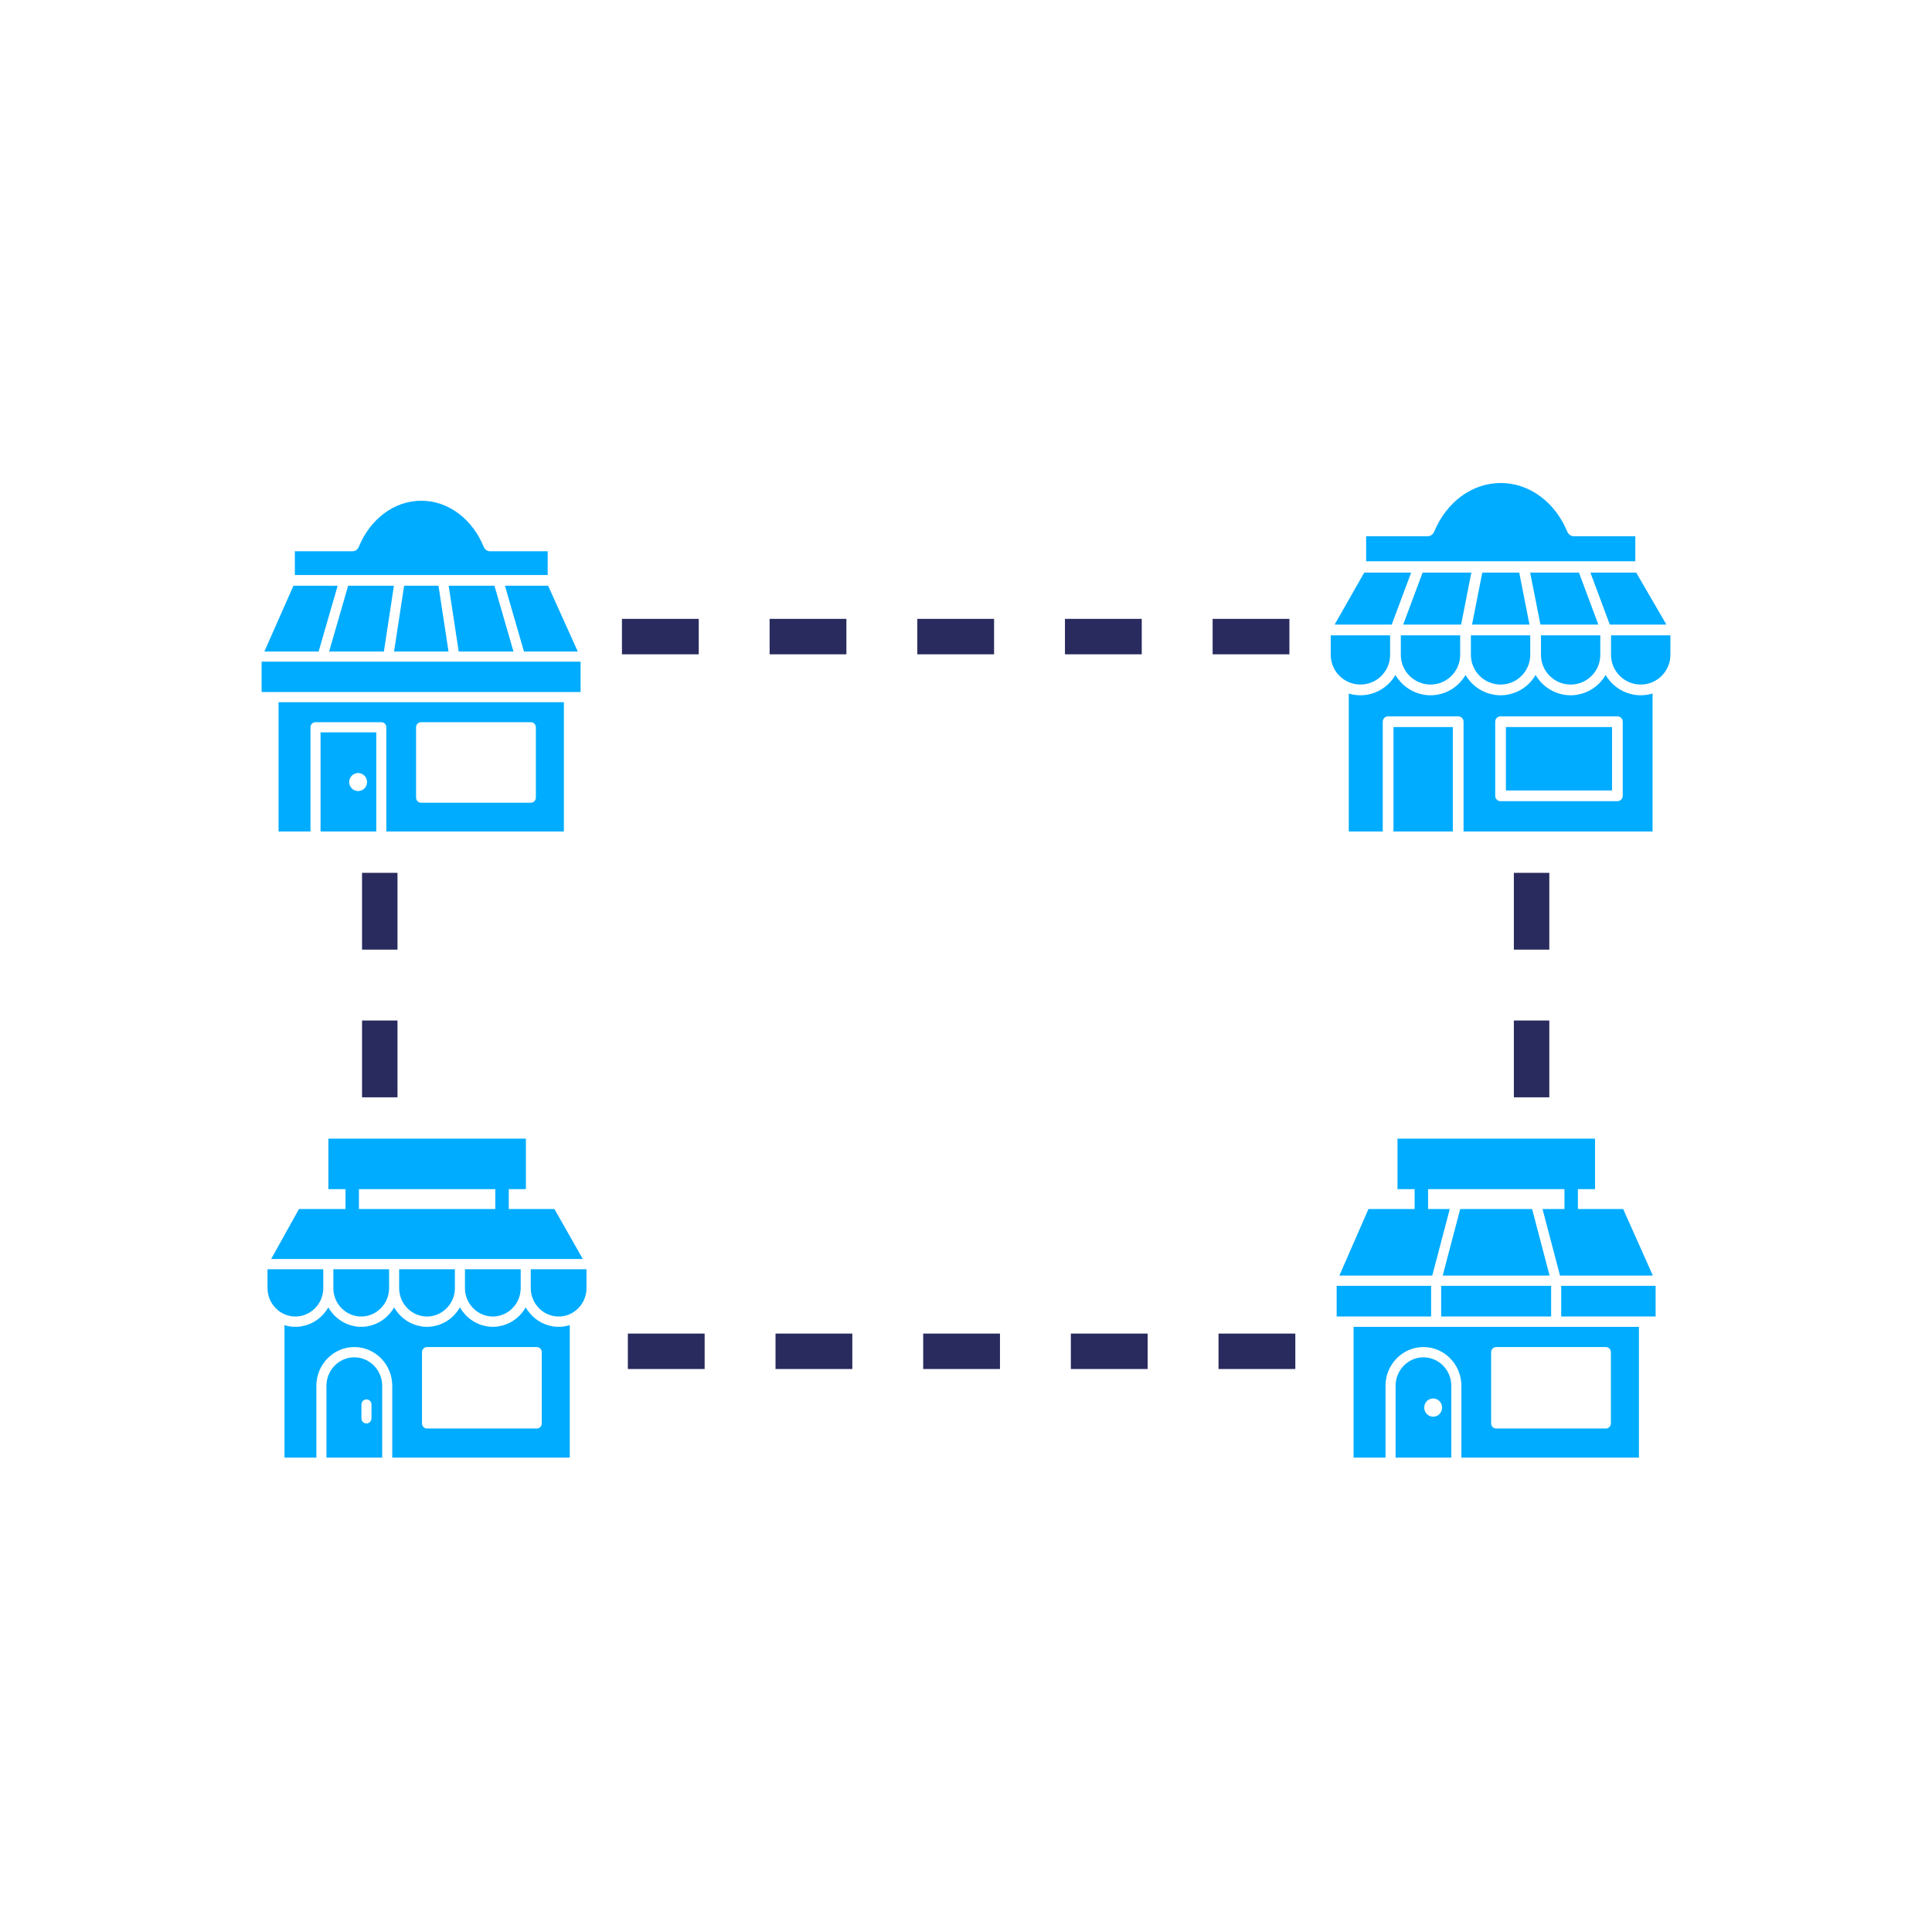 <svg width="96" height="96" viewBox="0 0 96 96" fill="none" xmlns="http://www.w3.org/2000/svg">
<path fill-rule="evenodd" clip-rule="evenodd" d="M14.652 28.571H27.214V27.391H24.339C24.209 27.391 24.09 27.303 24.034 27.166C23.757 26.491 23.326 25.921 22.787 25.516C22.234 25.1 21.593 24.881 20.933 24.881C20.272 24.881 19.631 25.1 19.078 25.516C18.539 25.921 18.108 26.491 17.831 27.166C17.775 27.303 17.657 27.391 17.526 27.391H14.651L14.652 28.571ZM28.71 32.374H26.036L25.09 29.105H27.236L28.71 32.374ZM16.353 32.374L17.299 29.105H19.574L19.075 32.374H16.353ZM20.081 29.105H21.788L22.287 32.374H19.581L20.081 29.105ZM22.793 32.374L22.294 29.105H24.569L25.515 32.374H22.793ZM14.581 29.105H16.778L15.832 32.374H13.136L14.581 29.105ZM28.849 34.386H13V32.879H16.019C16.019 32.879 16.02 32.879 16.02 32.879C16.02 32.879 16.02 32.879 16.021 32.879H25.848C25.848 32.879 25.849 32.879 25.849 32.879C25.849 32.879 25.849 32.879 25.85 32.879H28.849L28.849 34.386ZM26.627 39.634C26.627 39.774 26.515 39.887 26.377 39.887H20.925C20.786 39.887 20.674 39.774 20.674 39.634V36.138C20.674 35.998 20.786 35.885 20.925 35.885H26.377C26.515 35.885 26.627 35.998 26.627 36.138V39.634ZM13.841 34.892V41.317H15.427V36.138C15.427 35.998 15.539 35.885 15.677 35.885H18.947C19.085 35.885 19.197 35.998 19.197 36.138V41.317H28.019V34.892H13.841ZM17.795 39.307C17.55 39.307 17.351 39.106 17.351 38.859C17.351 38.612 17.55 38.411 17.795 38.411C18.04 38.411 18.239 38.612 18.239 38.859C18.239 39.106 18.04 39.307 17.795 39.307ZM15.928 41.317H18.697V36.391H15.928V41.317Z" fill="#00ACFF"/>
<path fill-rule="evenodd" clip-rule="evenodd" d="M67.883 27.888H81.258V26.645H78.197C78.059 26.645 77.932 26.553 77.872 26.408C77.578 25.697 77.119 25.096 76.545 24.669C75.956 24.232 75.274 24 74.571 24C73.868 24 73.185 24.232 72.596 24.669C72.023 25.096 71.564 25.697 71.269 26.408C71.209 26.553 71.082 26.645 70.944 26.645H67.883L67.883 27.888ZM69.241 41.317H72.19V36.127H69.241V41.317ZM74.828 39.278H80.101V36.127H74.828V39.278ZM80.633 39.544C80.633 39.691 80.514 39.81 80.367 39.81H74.562C74.415 39.81 74.296 39.691 74.296 39.544V35.861C74.296 35.714 74.415 35.594 74.562 35.594H80.367C80.514 35.594 80.633 35.714 80.633 35.861V39.544ZM82.053 34.476C82.049 34.477 82.046 34.478 82.043 34.479C82.025 34.484 82.006 34.489 81.988 34.493C81.978 34.495 81.969 34.497 81.959 34.499C81.941 34.504 81.924 34.507 81.906 34.511C81.894 34.513 81.883 34.515 81.871 34.517C81.848 34.521 81.824 34.525 81.8 34.528C81.781 34.531 81.762 34.533 81.743 34.535C81.731 34.537 81.718 34.538 81.705 34.539C81.686 34.541 81.667 34.542 81.648 34.543C81.637 34.544 81.626 34.544 81.615 34.545C81.586 34.546 81.557 34.547 81.528 34.547C81.527 34.547 81.526 34.547 81.525 34.547C81.524 34.547 81.524 34.547 81.523 34.547C81.494 34.547 81.465 34.546 81.436 34.545C81.426 34.545 81.417 34.544 81.407 34.544C81.385 34.542 81.362 34.541 81.34 34.538C81.322 34.537 81.305 34.535 81.288 34.533C81.274 34.531 81.26 34.529 81.246 34.528C81.228 34.525 81.21 34.522 81.192 34.519C81.189 34.519 81.187 34.518 81.184 34.518C80.658 34.427 80.201 34.131 79.899 33.715C79.893 33.707 79.886 33.698 79.88 33.689C79.871 33.676 79.863 33.664 79.854 33.651C79.841 33.632 79.828 33.611 79.816 33.591C79.809 33.581 79.803 33.571 79.797 33.56C79.793 33.553 79.788 33.546 79.784 33.539C79.78 33.546 79.775 33.553 79.771 33.56C79.765 33.571 79.759 33.581 79.753 33.591C79.74 33.611 79.727 33.632 79.714 33.651C79.706 33.664 79.697 33.677 79.688 33.689C79.682 33.698 79.676 33.706 79.669 33.715C79.368 34.131 78.911 34.427 78.384 34.518C78.381 34.518 78.379 34.519 78.376 34.519C78.358 34.522 78.34 34.525 78.322 34.528C78.308 34.529 78.295 34.531 78.281 34.533C78.264 34.535 78.246 34.537 78.229 34.538C78.206 34.541 78.184 34.542 78.161 34.544C78.151 34.544 78.142 34.545 78.132 34.545C78.104 34.546 78.075 34.547 78.046 34.547C78.045 34.547 78.044 34.547 78.043 34.547C78.043 34.547 78.042 34.547 78.041 34.547C78.012 34.547 77.983 34.546 77.954 34.545C77.945 34.545 77.935 34.544 77.926 34.544C77.903 34.542 77.881 34.541 77.858 34.538C77.841 34.537 77.823 34.535 77.806 34.533C77.792 34.531 77.778 34.529 77.765 34.528C77.747 34.525 77.728 34.522 77.71 34.519C77.708 34.519 77.705 34.518 77.703 34.518C77.176 34.427 76.719 34.131 76.417 33.715C76.411 33.706 76.405 33.698 76.399 33.69C76.39 33.677 76.381 33.664 76.373 33.651C76.359 33.632 76.347 33.612 76.334 33.592C76.328 33.581 76.322 33.57 76.315 33.56C76.311 33.553 76.307 33.546 76.303 33.539C76.298 33.546 76.294 33.554 76.289 33.561C76.283 33.571 76.278 33.581 76.271 33.591C76.259 33.611 76.246 33.632 76.232 33.652C76.224 33.664 76.216 33.676 76.207 33.688C76.201 33.697 76.194 33.707 76.188 33.716C76.177 33.73 76.167 33.744 76.157 33.758C76.156 33.758 76.156 33.758 76.156 33.758C75.855 34.152 75.411 34.431 74.903 34.518C74.9 34.518 74.897 34.519 74.895 34.519C74.877 34.522 74.859 34.525 74.841 34.528C74.827 34.529 74.813 34.531 74.799 34.533C74.782 34.535 74.765 34.537 74.747 34.538C74.725 34.541 74.702 34.542 74.679 34.544C74.67 34.544 74.66 34.545 74.651 34.545C74.622 34.546 74.593 34.547 74.564 34.547C74.563 34.547 74.562 34.547 74.562 34.547C74.561 34.547 74.56 34.547 74.56 34.547C74.531 34.547 74.501 34.546 74.473 34.545C74.463 34.545 74.454 34.544 74.444 34.544C74.422 34.542 74.399 34.541 74.376 34.538C74.359 34.537 74.342 34.535 74.324 34.533C74.311 34.531 74.297 34.529 74.283 34.528C74.265 34.525 74.247 34.522 74.229 34.519C74.226 34.519 74.224 34.518 74.221 34.518C73.694 34.427 73.237 34.131 72.936 33.715C72.929 33.706 72.923 33.698 72.918 33.69C72.909 33.677 72.9 33.664 72.891 33.651C72.878 33.632 72.865 33.612 72.853 33.592C72.846 33.581 72.84 33.57 72.834 33.56C72.829 33.553 72.825 33.546 72.821 33.539C72.817 33.546 72.812 33.554 72.808 33.561C72.802 33.571 72.796 33.581 72.79 33.591C72.777 33.611 72.764 33.632 72.751 33.652C72.743 33.664 72.734 33.676 72.725 33.688C72.719 33.697 72.713 33.707 72.706 33.716C72.696 33.73 72.686 33.744 72.675 33.758C72.675 33.758 72.675 33.758 72.674 33.758C72.373 34.152 71.929 34.431 71.421 34.518C71.418 34.518 71.416 34.519 71.413 34.519C71.395 34.522 71.377 34.525 71.359 34.528C71.345 34.529 71.332 34.531 71.318 34.533C71.3 34.535 71.283 34.537 71.266 34.538C71.243 34.541 71.22 34.542 71.198 34.544C71.188 34.544 71.179 34.545 71.169 34.545C71.14 34.546 71.112 34.547 71.082 34.547C71.082 34.547 71.081 34.547 71.08 34.547C71.079 34.547 71.079 34.547 71.078 34.547C71.049 34.547 71.02 34.546 70.991 34.545C70.982 34.545 70.972 34.544 70.963 34.544C70.94 34.542 70.917 34.541 70.895 34.538C70.877 34.537 70.86 34.535 70.843 34.533C70.829 34.531 70.815 34.529 70.802 34.528C70.783 34.525 70.765 34.522 70.747 34.519C70.745 34.519 70.742 34.518 70.74 34.518C70.213 34.427 69.756 34.131 69.454 33.715C69.448 33.706 69.442 33.698 69.436 33.69C69.427 33.677 69.418 33.664 69.409 33.651C69.396 33.632 69.383 33.612 69.371 33.592C69.365 33.581 69.358 33.57 69.352 33.56C69.348 33.553 69.343 33.546 69.339 33.539C69.335 33.546 69.33 33.554 69.326 33.561C69.32 33.571 69.314 33.581 69.308 33.591C69.296 33.611 69.282 33.632 69.269 33.652C69.261 33.664 69.252 33.676 69.244 33.688C69.237 33.697 69.231 33.707 69.224 33.716C69.214 33.73 69.204 33.744 69.193 33.757C69.193 33.758 69.193 33.758 69.193 33.758C68.891 34.152 68.448 34.431 67.939 34.518C67.937 34.518 67.934 34.519 67.932 34.519C67.914 34.522 67.895 34.525 67.877 34.528C67.864 34.529 67.85 34.531 67.836 34.533C67.819 34.535 67.801 34.537 67.784 34.538C67.761 34.541 67.739 34.542 67.716 34.544C67.707 34.544 67.697 34.545 67.688 34.545C67.659 34.546 67.63 34.547 67.601 34.547C67.6 34.547 67.599 34.547 67.599 34.547C67.598 34.547 67.597 34.547 67.596 34.547C67.567 34.547 67.538 34.546 67.508 34.545C67.498 34.544 67.487 34.544 67.477 34.543C67.457 34.542 67.438 34.541 67.418 34.539C67.406 34.538 67.394 34.537 67.382 34.535C67.357 34.533 67.331 34.529 67.305 34.526C67.289 34.523 67.273 34.52 67.257 34.518C67.245 34.516 67.233 34.514 67.221 34.511C67.204 34.508 67.187 34.505 67.17 34.501C67.16 34.499 67.15 34.496 67.139 34.494C67.109 34.486 67.078 34.478 67.048 34.47C67.038 34.467 67.029 34.465 67.02 34.462V41.317H68.708V35.861C68.708 35.714 68.827 35.594 68.975 35.594H72.456C72.603 35.594 72.723 35.714 72.723 35.861V41.317H82.115V34.459C82.095 34.465 82.074 34.471 82.053 34.476ZM82.803 31.036H79.99L79.026 28.451H81.301L82.803 31.036ZM73.111 28.451L72.602 31.036H69.723L70.688 28.451H73.111ZM73.654 28.451H75.49L75.999 31.036H73.145L73.654 28.451ZM76.543 31.036L76.033 28.451H78.457L79.421 31.036H76.543ZM67.789 28.451H70.119L69.154 31.036H66.316L67.789 28.451ZM67.599 34.015C66.786 34.015 66.124 33.353 66.124 32.541V31.569H69.073V32.541C69.073 33.353 68.412 34.015 67.599 34.015ZM71.081 34.015C70.268 34.015 69.606 33.353 69.606 32.541V31.569H72.555V32.541C72.555 33.353 71.894 34.015 71.081 34.015ZM74.562 34.015C73.749 34.015 73.088 33.353 73.088 32.541V31.569H76.037V32.541C76.037 33.353 75.375 34.015 74.562 34.015ZM78.044 34.015C77.231 34.015 76.57 33.353 76.57 32.541V31.569H79.518V32.541C79.518 33.353 78.857 34.015 78.044 34.015ZM83 32.541C83 33.353 82.339 34.015 81.526 34.015C80.713 34.015 80.051 33.353 80.051 32.541V31.569H83L83 32.541Z" fill="#00ACFF"/>
<path fill-rule="evenodd" clip-rule="evenodd" d="M74.093 67.19C74.093 67.049 74.205 66.934 74.343 66.934H79.795C79.933 66.934 80.045 67.049 80.045 67.19V70.726C80.045 70.868 79.933 70.982 79.795 70.982H74.343C74.205 70.982 74.093 70.868 74.093 70.726V67.19ZM67.259 72.428H68.845V68.86C68.845 67.798 69.691 66.934 70.73 66.934C71.77 66.934 72.615 67.798 72.615 68.86V72.428H81.437V65.929H67.259L67.259 72.428ZM71.213 70.396C70.968 70.396 70.769 70.192 70.769 69.942C70.769 69.692 70.968 69.489 71.213 69.489C71.458 69.489 71.657 69.692 71.657 69.942C71.657 70.192 71.458 70.396 71.213 70.396ZM70.73 67.445C69.967 67.445 69.346 68.08 69.346 68.86V72.428H72.115V68.86C72.115 68.08 71.494 67.445 70.73 67.445ZM71.611 65.417H77.075V63.893H71.611V65.417ZM72.557 60.075L71.687 63.382H76.998L76.129 60.075H72.557ZM69.441 56.579V59.087H70.292V60.075H67.998L66.553 63.382H71.169L72.038 60.075H70.96V59.087H77.737V60.075H76.647L77.516 63.382H82.129L80.655 60.075H78.404V59.087H79.256V56.579H69.441ZM66.418 63.893V65.417H71.111V63.893H66.418ZM77.575 63.893V65.417H82.267V63.893H77.575Z" fill="#00ACFF"/>
<path fill-rule="evenodd" clip-rule="evenodd" d="M18.459 70.475C18.459 70.616 18.347 70.731 18.209 70.731C18.07 70.731 17.959 70.616 17.959 70.475V69.79C17.959 69.649 18.07 69.535 18.209 69.535C18.347 69.535 18.459 69.649 18.459 69.79V70.475ZM17.606 67.445C16.842 67.445 16.221 68.08 16.221 68.86V72.428H18.991V68.86C18.991 68.08 18.369 67.445 17.606 67.445ZM16.317 56.579V59.087H17.168V60.075H14.857L13.474 62.558H28.959L27.548 60.075H25.28V59.087H26.132V56.579H16.317ZM17.835 60.075H24.613V59.088H17.835V60.075ZM23.159 64.399C23.163 64.413 23.168 64.427 23.172 64.441C23.174 64.448 23.176 64.454 23.179 64.461C23.183 64.474 23.187 64.486 23.192 64.499C23.195 64.507 23.198 64.515 23.201 64.523C23.208 64.54 23.215 64.557 23.222 64.574C23.227 64.586 23.232 64.598 23.238 64.61C23.242 64.62 23.247 64.629 23.252 64.638C23.256 64.647 23.261 64.657 23.266 64.667C23.271 64.676 23.276 64.686 23.281 64.695C23.286 64.704 23.291 64.712 23.296 64.721C23.302 64.731 23.307 64.74 23.313 64.75C23.318 64.757 23.323 64.765 23.327 64.772C23.334 64.783 23.341 64.793 23.348 64.804C23.351 64.808 23.354 64.812 23.356 64.816C23.577 65.134 23.921 65.352 24.305 65.405C24.313 65.406 24.32 65.407 24.327 65.407C24.339 65.409 24.351 65.41 24.363 65.411C24.374 65.412 24.386 65.413 24.397 65.414C24.406 65.415 24.415 65.415 24.424 65.416C24.444 65.417 24.464 65.417 24.485 65.417C24.486 65.417 24.487 65.418 24.488 65.418C24.489 65.418 24.491 65.417 24.492 65.417C24.512 65.417 24.532 65.417 24.552 65.416C24.561 65.415 24.57 65.415 24.58 65.414C24.591 65.413 24.602 65.412 24.614 65.411C24.626 65.41 24.637 65.409 24.649 65.407C24.657 65.407 24.664 65.406 24.671 65.405C25.055 65.352 25.399 65.135 25.619 64.817C25.622 64.813 25.626 64.808 25.629 64.803C25.636 64.793 25.642 64.783 25.649 64.772C25.654 64.765 25.659 64.757 25.663 64.75C25.669 64.74 25.675 64.731 25.68 64.721C25.686 64.712 25.691 64.703 25.696 64.694C25.701 64.685 25.706 64.676 25.71 64.667C25.716 64.657 25.721 64.647 25.726 64.636C25.73 64.628 25.734 64.619 25.738 64.611C25.745 64.595 25.752 64.58 25.759 64.565C25.764 64.552 25.77 64.538 25.775 64.525C25.778 64.516 25.782 64.507 25.785 64.499C25.789 64.487 25.793 64.474 25.797 64.462C25.8 64.455 25.803 64.448 25.805 64.44C25.809 64.427 25.813 64.413 25.817 64.4C25.853 64.274 25.873 64.141 25.873 64.002V63.069H23.104V64.002C23.104 64.14 23.123 64.273 23.159 64.399ZM19.889 64.399C19.893 64.413 19.897 64.427 19.902 64.441C19.904 64.448 19.906 64.454 19.909 64.461C19.913 64.474 19.917 64.486 19.922 64.499C19.925 64.507 19.928 64.515 19.931 64.523C19.938 64.54 19.945 64.557 19.952 64.574C19.957 64.586 19.962 64.598 19.968 64.61C19.972 64.62 19.977 64.629 19.982 64.638C19.986 64.647 19.991 64.657 19.996 64.666C20.001 64.676 20.006 64.686 20.011 64.695C20.016 64.704 20.021 64.712 20.026 64.721C20.032 64.731 20.037 64.74 20.043 64.75C20.048 64.757 20.052 64.765 20.057 64.772C20.064 64.783 20.071 64.793 20.078 64.804C20.081 64.808 20.084 64.812 20.086 64.816C20.307 65.134 20.651 65.352 21.035 65.405C21.043 65.406 21.05 65.407 21.057 65.407C21.069 65.409 21.081 65.41 21.093 65.411C21.104 65.412 21.115 65.413 21.127 65.414C21.136 65.415 21.145 65.415 21.154 65.416C21.174 65.417 21.194 65.417 21.215 65.417C21.216 65.417 21.217 65.417 21.218 65.417C21.22 65.417 21.221 65.417 21.222 65.417C21.242 65.417 21.262 65.417 21.282 65.416C21.291 65.415 21.3 65.415 21.31 65.414C21.321 65.413 21.332 65.412 21.344 65.411C21.356 65.41 21.367 65.409 21.379 65.407C21.387 65.407 21.394 65.406 21.401 65.405C21.785 65.352 22.129 65.135 22.349 64.817C22.352 64.812 22.356 64.808 22.359 64.803C22.366 64.793 22.372 64.783 22.379 64.772C22.384 64.765 22.389 64.757 22.393 64.75C22.399 64.74 22.405 64.731 22.41 64.721C22.416 64.712 22.421 64.703 22.425 64.694C22.43 64.685 22.436 64.676 22.44 64.667C22.445 64.657 22.451 64.647 22.456 64.636C22.46 64.628 22.464 64.619 22.468 64.61C22.475 64.595 22.482 64.58 22.489 64.565C22.494 64.552 22.5 64.538 22.505 64.525C22.508 64.516 22.512 64.507 22.515 64.499C22.519 64.487 22.523 64.474 22.527 64.462C22.53 64.455 22.532 64.448 22.535 64.44C22.539 64.427 22.543 64.413 22.547 64.4C22.583 64.274 22.603 64.141 22.603 64.002V63.069H19.833V64.002C19.833 64.14 19.853 64.273 19.889 64.399ZM16.619 64.399C16.623 64.413 16.627 64.427 16.632 64.441C16.634 64.448 16.636 64.454 16.639 64.461C16.643 64.474 16.647 64.486 16.652 64.499C16.655 64.507 16.658 64.515 16.661 64.523C16.668 64.54 16.675 64.557 16.682 64.574C16.687 64.586 16.692 64.598 16.698 64.61C16.702 64.62 16.707 64.629 16.712 64.638C16.716 64.647 16.721 64.657 16.726 64.666C16.731 64.676 16.736 64.686 16.741 64.695C16.746 64.704 16.751 64.712 16.756 64.721C16.762 64.731 16.767 64.74 16.773 64.75C16.778 64.757 16.782 64.765 16.787 64.772C16.794 64.783 16.801 64.793 16.808 64.804C16.811 64.808 16.814 64.812 16.816 64.816C17.037 65.134 17.381 65.352 17.765 65.405C17.773 65.406 17.78 65.407 17.787 65.407C17.799 65.409 17.811 65.41 17.823 65.411C17.834 65.412 17.845 65.413 17.857 65.414C17.866 65.415 17.875 65.415 17.884 65.416C17.904 65.417 17.924 65.417 17.945 65.417C17.946 65.417 17.947 65.417 17.948 65.417C17.949 65.417 17.951 65.417 17.952 65.417C17.972 65.417 17.992 65.417 18.012 65.416C18.021 65.415 18.03 65.415 18.04 65.414C18.051 65.413 18.062 65.412 18.074 65.411C18.086 65.41 18.098 65.409 18.109 65.407C18.117 65.407 18.124 65.406 18.131 65.405C18.515 65.352 18.859 65.135 19.079 64.817C19.082 64.812 19.086 64.808 19.089 64.803C19.096 64.793 19.102 64.783 19.109 64.772C19.114 64.765 19.119 64.757 19.123 64.75C19.129 64.74 19.135 64.731 19.14 64.721C19.145 64.712 19.151 64.703 19.155 64.694C19.16 64.685 19.166 64.676 19.17 64.667C19.176 64.657 19.181 64.647 19.186 64.636C19.19 64.628 19.194 64.619 19.198 64.61C19.205 64.595 19.212 64.58 19.219 64.565C19.224 64.552 19.23 64.538 19.235 64.525C19.238 64.516 19.242 64.507 19.245 64.499C19.249 64.487 19.253 64.474 19.257 64.462C19.26 64.455 19.262 64.448 19.265 64.44C19.269 64.427 19.273 64.413 19.277 64.4C19.313 64.274 19.333 64.14 19.333 64.002V63.069H16.564V64.002C16.564 64.14 16.583 64.273 16.619 64.399ZM14.177 65.321C14.197 65.329 14.216 65.336 14.237 65.343C14.242 65.345 14.247 65.347 14.252 65.348C14.305 65.366 14.359 65.38 14.414 65.391C14.416 65.392 14.42 65.392 14.423 65.393C14.446 65.397 14.47 65.401 14.494 65.404C14.5 65.405 14.506 65.406 14.512 65.407C14.534 65.409 14.555 65.412 14.577 65.413C14.583 65.414 14.59 65.414 14.596 65.415C14.623 65.416 14.651 65.417 14.678 65.417H14.682C14.702 65.417 14.722 65.417 14.742 65.416C14.751 65.415 14.761 65.415 14.77 65.414C14.781 65.413 14.792 65.412 14.804 65.411C14.816 65.41 14.828 65.409 14.839 65.407C14.847 65.407 14.854 65.406 14.861 65.405C15.245 65.352 15.589 65.135 15.809 64.817C15.812 64.812 15.816 64.808 15.819 64.803C15.826 64.793 15.832 64.783 15.839 64.772C15.844 64.765 15.849 64.757 15.853 64.75C15.859 64.74 15.865 64.731 15.87 64.721C15.876 64.712 15.881 64.703 15.886 64.694C15.891 64.685 15.896 64.676 15.9 64.667C15.906 64.657 15.911 64.647 15.916 64.636C15.92 64.628 15.924 64.619 15.928 64.61C15.935 64.595 15.942 64.58 15.949 64.565C15.954 64.552 15.96 64.538 15.965 64.525C15.968 64.516 15.972 64.507 15.975 64.499C15.979 64.487 15.983 64.474 15.988 64.462C15.99 64.455 15.992 64.448 15.995 64.44C15.999 64.427 16.003 64.413 16.007 64.4C16.043 64.274 16.063 64.14 16.063 64.002V63.069H13.293V64.002C13.293 64.537 13.585 65.004 14.015 65.244C14.036 65.256 14.058 65.267 14.08 65.278C14.086 65.282 14.094 65.284 14.101 65.288C14.118 65.296 14.136 65.304 14.155 65.312C14.162 65.315 14.169 65.318 14.177 65.321ZM26.373 63.069V64.002C26.373 64.14 26.393 64.273 26.429 64.4C26.433 64.413 26.437 64.427 26.442 64.44C26.444 64.448 26.446 64.455 26.449 64.462C26.453 64.474 26.457 64.487 26.462 64.499C26.465 64.507 26.468 64.516 26.471 64.524C26.477 64.539 26.483 64.553 26.489 64.568C26.495 64.582 26.501 64.596 26.508 64.61C26.512 64.619 26.517 64.628 26.521 64.637C26.526 64.647 26.531 64.657 26.536 64.667C26.541 64.676 26.546 64.685 26.551 64.694C26.556 64.703 26.561 64.712 26.566 64.721C26.572 64.731 26.577 64.74 26.583 64.75C26.588 64.757 26.592 64.765 26.597 64.772C26.604 64.783 26.61 64.793 26.617 64.804C26.62 64.808 26.624 64.812 26.627 64.817C26.847 65.135 27.191 65.352 27.575 65.405C27.582 65.406 27.59 65.407 27.597 65.407C27.609 65.409 27.621 65.41 27.633 65.411C27.644 65.412 27.655 65.413 27.667 65.414C27.676 65.415 27.685 65.415 27.694 65.416C27.714 65.417 27.734 65.417 27.754 65.417C27.756 65.417 27.757 65.417 27.758 65.417C27.786 65.417 27.814 65.416 27.841 65.415C27.848 65.414 27.854 65.414 27.861 65.413C27.883 65.411 27.905 65.409 27.927 65.407C27.933 65.406 27.938 65.405 27.944 65.404C27.97 65.401 27.996 65.397 28.021 65.391C28.022 65.391 28.024 65.391 28.025 65.391C28.081 65.379 28.136 65.365 28.19 65.346C28.195 65.345 28.199 65.344 28.203 65.342C28.226 65.334 28.248 65.326 28.27 65.317C28.274 65.315 28.279 65.313 28.284 65.311C28.309 65.3 28.335 65.289 28.359 65.277C28.362 65.276 28.364 65.274 28.367 65.273C28.388 65.262 28.409 65.251 28.429 65.24C28.854 64.998 29.143 64.534 29.143 64.002V63.069L26.373 63.069ZM26.921 70.726C26.921 70.868 26.809 70.982 26.671 70.982H21.218C21.08 70.982 20.968 70.868 20.968 70.726V67.19C20.968 67.049 21.08 66.934 21.218 66.934H26.671C26.809 66.934 26.921 67.049 26.921 67.19V70.726ZM28.244 65.864C28.227 65.868 28.21 65.872 28.193 65.876C28.184 65.879 28.175 65.881 28.166 65.883C28.149 65.887 28.132 65.89 28.116 65.894C28.105 65.896 28.094 65.898 28.084 65.9C28.061 65.903 28.039 65.907 28.016 65.91C27.998 65.913 27.981 65.915 27.963 65.917C27.951 65.918 27.939 65.919 27.927 65.921C27.91 65.922 27.892 65.924 27.874 65.925C27.863 65.925 27.853 65.926 27.843 65.927C27.816 65.928 27.788 65.929 27.761 65.929C27.76 65.929 27.759 65.929 27.758 65.929H27.756C27.729 65.929 27.702 65.928 27.674 65.927C27.665 65.926 27.657 65.926 27.648 65.925C27.626 65.924 27.605 65.922 27.584 65.92C27.568 65.919 27.551 65.917 27.535 65.915C27.522 65.913 27.509 65.912 27.496 65.91C27.479 65.907 27.462 65.905 27.445 65.902C27.443 65.901 27.441 65.901 27.438 65.9C26.944 65.814 26.514 65.529 26.231 65.13C26.225 65.122 26.219 65.113 26.213 65.105C26.205 65.093 26.197 65.081 26.189 65.069C26.177 65.05 26.164 65.03 26.153 65.011C26.147 65.001 26.141 64.991 26.135 64.981C26.131 64.975 26.127 64.968 26.123 64.96C26.119 64.968 26.115 64.974 26.111 64.981C26.105 64.991 26.099 65.001 26.094 65.011C26.082 65.03 26.07 65.05 26.057 65.069C26.049 65.081 26.041 65.093 26.033 65.105C26.027 65.113 26.021 65.122 26.015 65.13C25.732 65.529 25.303 65.814 24.808 65.9C24.806 65.901 24.803 65.901 24.801 65.902C24.784 65.905 24.767 65.907 24.75 65.91C24.737 65.912 24.724 65.913 24.711 65.915C24.695 65.917 24.679 65.919 24.662 65.92C24.641 65.922 24.62 65.924 24.599 65.925C24.59 65.926 24.581 65.926 24.572 65.927C24.545 65.928 24.517 65.929 24.49 65.929H24.486C24.459 65.929 24.432 65.928 24.404 65.927C24.396 65.926 24.387 65.926 24.378 65.925C24.356 65.924 24.335 65.922 24.314 65.92C24.298 65.919 24.282 65.917 24.265 65.915C24.252 65.913 24.239 65.912 24.227 65.91C24.209 65.907 24.192 65.905 24.175 65.902C24.173 65.901 24.171 65.901 24.168 65.9C23.673 65.814 23.244 65.529 22.961 65.13C22.955 65.121 22.949 65.113 22.944 65.105C22.936 65.093 22.927 65.081 22.919 65.068C22.907 65.05 22.895 65.03 22.883 65.011C22.877 65.001 22.871 64.991 22.865 64.981C22.861 64.974 22.857 64.967 22.853 64.96C22.849 64.968 22.845 64.975 22.841 64.982C22.835 64.992 22.83 65.001 22.824 65.01C22.812 65.03 22.8 65.05 22.787 65.069C22.779 65.081 22.771 65.092 22.763 65.104C22.757 65.113 22.751 65.122 22.745 65.13C22.736 65.144 22.726 65.157 22.716 65.17C22.716 65.171 22.716 65.171 22.715 65.171C22.432 65.549 22.016 65.817 21.538 65.9C21.536 65.901 21.533 65.901 21.531 65.902C21.514 65.905 21.497 65.907 21.48 65.91C21.467 65.912 21.454 65.913 21.441 65.915C21.425 65.917 21.409 65.919 21.392 65.92C21.371 65.922 21.35 65.924 21.329 65.925C21.32 65.926 21.311 65.926 21.302 65.927C21.275 65.928 21.248 65.929 21.22 65.929H21.216C21.189 65.929 21.162 65.928 21.134 65.927C21.125 65.926 21.117 65.926 21.108 65.925C21.087 65.924 21.065 65.922 21.044 65.92C21.028 65.919 21.012 65.917 20.995 65.915C20.982 65.913 20.969 65.912 20.956 65.91C20.939 65.907 20.922 65.905 20.905 65.902C20.903 65.901 20.901 65.901 20.898 65.9C20.404 65.814 19.974 65.529 19.691 65.13C19.685 65.121 19.68 65.113 19.674 65.105C19.665 65.093 19.657 65.081 19.649 65.068C19.637 65.049 19.625 65.03 19.613 65.011C19.607 65.001 19.601 64.991 19.595 64.981C19.591 64.974 19.587 64.967 19.583 64.96C19.579 64.968 19.575 64.975 19.571 64.982C19.565 64.992 19.56 65.001 19.554 65.01C19.542 65.03 19.53 65.05 19.517 65.069C19.51 65.081 19.502 65.092 19.494 65.104C19.487 65.113 19.481 65.122 19.475 65.13C19.466 65.144 19.456 65.157 19.446 65.17C19.446 65.171 19.446 65.171 19.445 65.171C19.162 65.549 18.746 65.817 18.268 65.9C18.266 65.901 18.263 65.901 18.261 65.902C18.244 65.905 18.227 65.907 18.21 65.91C18.197 65.912 18.184 65.913 18.171 65.915C18.155 65.917 18.139 65.919 18.122 65.92C18.101 65.922 18.08 65.924 18.059 65.925C18.05 65.926 18.041 65.926 18.032 65.927C18.005 65.928 17.978 65.929 17.95 65.929H17.946C17.919 65.929 17.892 65.928 17.865 65.927C17.856 65.926 17.847 65.926 17.838 65.925C17.817 65.924 17.795 65.922 17.774 65.92C17.758 65.919 17.741 65.917 17.725 65.915C17.712 65.913 17.699 65.912 17.687 65.91C17.669 65.907 17.652 65.905 17.636 65.902C17.633 65.901 17.631 65.901 17.628 65.9C17.134 65.814 16.704 65.529 16.421 65.13C16.415 65.121 16.41 65.113 16.404 65.105C16.395 65.093 16.387 65.081 16.379 65.068C16.367 65.049 16.355 65.03 16.343 65.011C16.337 65.001 16.331 64.991 16.325 64.981C16.321 64.974 16.317 64.967 16.313 64.96C16.309 64.968 16.305 64.975 16.301 64.982C16.295 64.992 16.29 65.001 16.284 65.01C16.272 65.03 16.26 65.05 16.247 65.069C16.239 65.081 16.232 65.092 16.224 65.104C16.218 65.113 16.212 65.122 16.205 65.13C16.196 65.144 16.186 65.157 16.176 65.17C16.176 65.171 16.176 65.171 16.175 65.171C15.892 65.549 15.476 65.817 14.998 65.9C14.996 65.901 14.993 65.901 14.991 65.902C14.974 65.905 14.957 65.907 14.94 65.91C14.927 65.912 14.914 65.913 14.901 65.915C14.885 65.917 14.869 65.919 14.852 65.92C14.831 65.922 14.81 65.924 14.789 65.925C14.78 65.926 14.771 65.926 14.762 65.927C14.735 65.928 14.708 65.929 14.68 65.929H14.676C14.649 65.929 14.621 65.928 14.594 65.927C14.584 65.926 14.574 65.925 14.564 65.925C14.546 65.924 14.527 65.922 14.509 65.921C14.498 65.92 14.487 65.919 14.475 65.918C14.451 65.915 14.427 65.912 14.402 65.908C14.387 65.906 14.373 65.903 14.358 65.9C14.346 65.898 14.335 65.896 14.324 65.894C14.308 65.891 14.292 65.888 14.276 65.884C14.266 65.882 14.257 65.88 14.247 65.877C14.218 65.87 14.189 65.863 14.161 65.854C14.152 65.852 14.143 65.85 14.135 65.847V72.428H15.72V68.86C15.72 67.798 16.566 66.934 17.606 66.934C18.645 66.934 19.491 67.798 19.491 68.86V72.428H28.312V65.844C28.293 65.85 28.273 65.855 28.254 65.861C28.251 65.862 28.248 65.863 28.244 65.864Z" fill="#00ACFF"/>
<path d="M31.198 66.265H35.013V68.026H31.198V66.265Z" fill="#292B5E"/>
<path d="M30.904 30.751H34.72V32.512H30.904V30.751Z" fill="#292B5E"/>
<path d="M38.535 66.265H42.351V68.026H38.535V66.265Z" fill="#292B5E"/>
<path d="M38.242 30.751H42.057V32.512H38.242V30.751Z" fill="#292B5E"/>
<path d="M53.21 66.265H57.026V68.026H53.21V66.265Z" fill="#292B5E"/>
<path d="M52.917 30.751H56.733V32.512H52.917V30.751Z" fill="#292B5E"/>
<path d="M76.984 43.371V47.187H75.223V43.371H76.984Z" fill="#292B5E"/>
<path d="M19.751 43.371L19.751 47.187H17.99L17.99 43.371H19.751Z" fill="#292B5E"/>
<path d="M45.873 66.265H49.688V68.026H45.873V66.265Z" fill="#292B5E"/>
<path d="M45.579 30.751H49.395V32.512H45.579V30.751Z" fill="#292B5E"/>
<path d="M60.548 66.265H64.364V68.026H60.548V66.265Z" fill="#292B5E"/>
<path d="M60.255 30.751H64.07V32.512H60.255V30.751Z" fill="#292B5E"/>
<path d="M76.984 50.709V54.525H75.223V50.709H76.984Z" fill="#292B5E"/>
<path d="M19.751 50.709L19.751 54.525H17.99L17.99 50.709H19.751Z" fill="#292B5E"/>
</svg>
